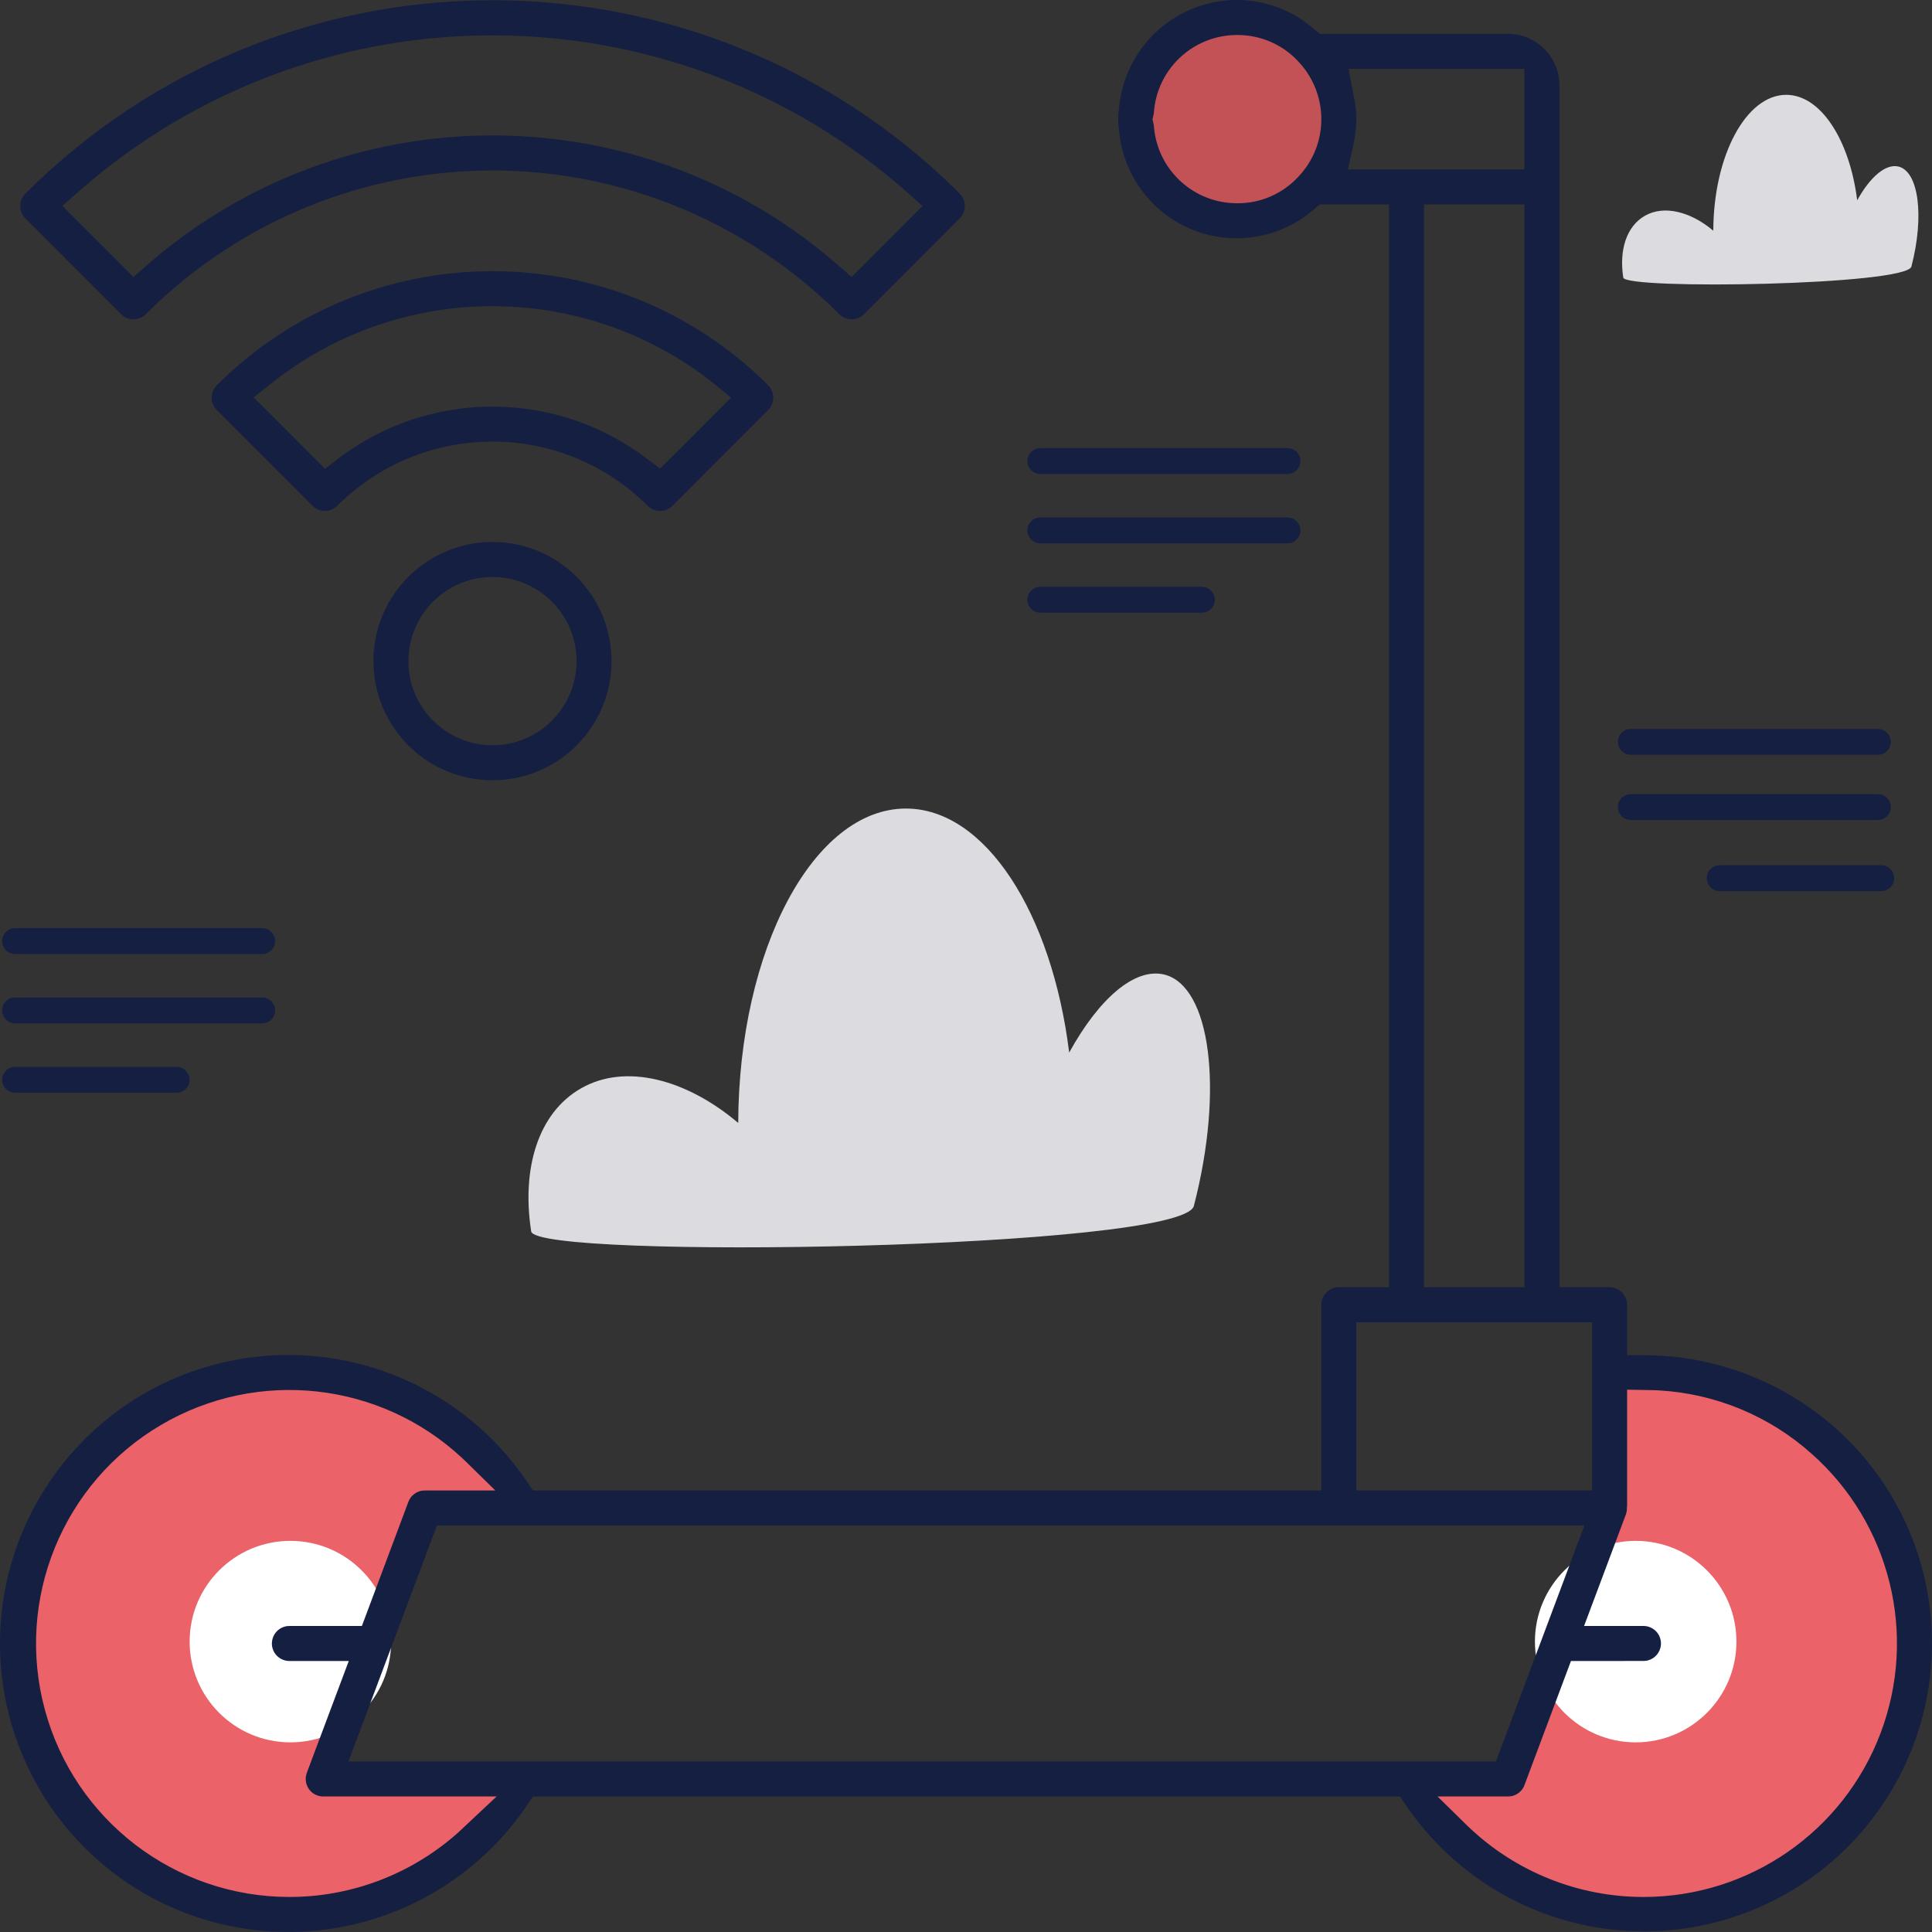 <svg width="260" height="260" viewBox="0 0 260 260" fill="none" xmlns="http://www.w3.org/2000/svg">
<rect x="0" y="0" width="260" height="260" fill="#333333" stroke="none"/>
<g clip-path="url(#clip0_4_2)">
<path fill-rule="evenodd" clip-rule="evenodd" d="M221.718 257.607C241.98 257.607 258.405 241.182 258.405 220.92C258.405 200.659 241.98 184.233 221.718 184.233C220.248 184.233 218.798 184.32 217.373 184.488V200.582L202.688 239.237H189.923C196.262 250.217 208.127 257.607 221.718 257.607Z" fill="#EB6269"/>
<path fill-rule="evenodd" clip-rule="evenodd" d="M39.08 184.632C45.702 184.632 51.91 186.405 57.254 189.504C62.59 192.597 67.065 197.011 70.232 202.299H56.86L43.906 239.415L69.486 240.735C63.009 250.654 51.81 257.209 39.08 257.209C29.059 257.209 19.987 253.147 13.42 246.58C6.853 240.013 2.791 230.941 2.791 220.92C2.791 210.899 6.853 201.827 13.42 195.26C19.987 188.694 29.059 184.632 39.08 184.632Z" fill="#EB6269" stroke="#979797"/>
<path d="M39.08 234.479C46.568 234.479 52.638 228.408 52.638 220.92C52.638 213.432 46.568 207.362 39.08 207.362C31.592 207.362 25.521 213.432 25.521 220.92C25.521 228.408 31.592 234.479 39.08 234.479Z" fill="white"/>
<path d="M220.123 234.479C227.611 234.479 233.681 228.408 233.681 220.92C233.681 213.432 227.611 207.362 220.123 207.362C212.635 207.362 206.564 213.432 206.564 220.92C206.564 228.408 212.635 234.479 220.123 234.479Z" fill="white"/>
<path d="M166.687 28.313C173.514 28.313 179.049 22.778 179.049 15.951C179.049 9.124 173.514 3.589 166.687 3.589C159.86 3.589 154.325 9.124 154.325 15.951C154.325 22.778 159.86 28.313 166.687 28.313Z" fill="#C35257" stroke="#979797"/>
<path d="M166.496 0L166.873 0.006C170.137 0.094 173.292 1.195 175.901 3.152L176.2 3.382L177.6 4.559H202.949L203.17 4.562C206.618 4.671 209.455 7.318 209.818 10.731L209.838 10.954L209.858 11.554L209.857 173.23H216.616L216.765 173.235L216.918 173.249C217.876 173.373 218.663 174.075 218.897 175.005L218.931 175.162L218.945 175.263L218.968 175.651L218.968 182.38L221.172 182.379L221.691 182.383C230.319 182.495 238.664 185.474 245.411 190.845L245.822 191.177L246.934 192.122L247.273 192.424C258.266 202.369 262.623 217.78 258.427 232.07C254.189 246.501 241.993 257.178 227.137 259.463C212.891 261.654 198.629 255.75 190.091 244.189L189.826 243.826L188.392 241.762H71.713L71.058 242.742L70.771 243.166C61.211 257.087 43.727 263.24 27.537 258.325C11.183 253.361 0 238.274 0 221.172C0 204.07 11.183 188.983 27.537 184.019C43.313 179.23 60.361 184.947 70.074 198.196L70.366 198.6L71.734 200.582H177.818V175.585L177.822 175.437L177.837 175.283C177.96 174.324 178.662 173.536 179.591 173.301L179.748 173.268L179.846 173.253L180.236 173.23L186.929 173.23V27.504H177.579L176.953 28.06L176.696 28.283C172.221 32.091 165.997 33.119 160.525 30.93C155.048 28.74 151.245 23.697 150.629 17.845L150.598 17.519L150.576 17.341L150.535 17.061L150.505 16.78L150.488 16.497L150.483 16.005L150.484 15.678C150.49 15.461 150.505 15.248 150.53 15.037L150.576 14.722L150.597 14.553L150.626 14.256C151.473 6.356 158.001 0.295 165.901 0.008L166.201 0H166.496ZM218.968 187.019L218.968 202.735L218.94 202.891L218.937 203.072L218.928 203.239L218.919 203.323L218.907 203.405L218.882 203.534L218.794 203.836L213.177 218.817H221.172L221.321 218.822C222.501 218.895 223.446 219.841 223.52 221.023L223.524 221.172L223.52 221.321C223.455 222.352 222.725 223.214 221.743 223.458L221.594 223.49L221.494 223.504L221.105 223.527L211.412 223.528L205.154 240.234L205.091 240.386C204.798 241.029 204.233 241.502 203.559 241.683L203.402 241.719L203.283 241.738L202.886 241.761L193.454 241.762L197.306 245.539L197.656 245.877C203.992 251.914 212.411 255.288 221.172 255.286C235.344 255.295 248.045 246.527 253.069 233.266C258.094 220.006 254.396 205.018 243.78 195.621C238.077 190.526 230.808 187.527 223.182 187.108L222.684 187.085L218.968 187.019ZM62.144 196.172C51.147 185.951 34.709 184.111 21.699 191.745C8.426 199.533 2.012 215.252 6.043 230.11C10.075 244.969 23.553 255.284 38.941 255.286C47.194 255.288 55.158 252.293 61.362 246.876L61.725 246.555L66.831 241.762H43.497L43.332 241.757C42.677 241.711 42.071 241.394 41.66 240.882L41.562 240.75L41.471 240.609C41.219 240.183 41.108 239.69 41.151 239.202L41.174 239.019L41.198 238.898L41.317 238.508L46.936 223.528H38.941L38.792 223.523C37.612 223.449 36.667 222.504 36.593 221.321L36.589 221.172L36.593 221.023C36.658 219.992 37.388 219.131 38.37 218.886L38.519 218.854L38.621 218.838L39.007 218.816L48.701 218.817L54.959 202.11L55.022 201.959C55.315 201.316 55.88 200.842 56.553 200.662L56.711 200.626L56.83 200.606L57.226 200.582L66.659 200.582L62.807 196.805L62.475 196.485L62.144 196.172ZM213.221 205.293H58.794L46.892 237.052H201.319L213.221 205.293ZM214.264 177.941H182.522V200.582H214.264V177.941ZM205.152 27.504H191.634V173.23H205.152V27.504ZM66.276 72.939C75.123 72.939 82.295 80.116 82.295 88.97C82.295 97.825 75.123 105.002 66.276 105.002C57.429 105.002 50.256 97.825 50.256 88.97C50.256 80.116 57.429 72.939 66.276 72.939ZM66.276 77.65C60.026 77.65 54.961 82.718 54.961 88.97C54.961 95.222 60.026 100.291 66.276 100.291C72.525 100.291 77.591 95.222 77.591 88.97C77.591 82.718 72.525 77.65 66.276 77.65ZM29.179 51.847C49.272 31.786 81.556 31.387 102.136 50.651L102.756 51.241L103.373 51.847L103.483 51.965L103.594 52.102C104.155 52.853 104.215 53.869 103.756 54.677L103.664 54.826L103.593 54.922L103.326 55.225L90.489 68.07L90.365 68.187C89.939 68.558 89.396 68.762 88.833 68.76C88.201 68.762 87.606 68.515 87.169 68.075C75.734 56.661 57.306 56.547 45.737 67.726L45.389 68.068L45.271 68.178L45.134 68.29C44.384 68.852 43.369 68.913 42.563 68.453L42.415 68.361L42.319 68.292L42.015 68.023L29.179 55.178L29.069 55.06C28.262 54.135 28.298 52.729 29.179 51.847ZM95.984 51.548C78.998 38.087 55.086 37.74 37.732 50.654L37.208 51.05L34.133 53.478L43.739 63.09L45.274 61.902L45.636 61.626C57.494 52.693 73.748 52.41 85.897 60.887L86.264 61.146L88.838 63.065L98.391 53.505L96.501 51.965L95.984 51.548ZM3.416 26.054C37.468 -7.944 92.18 -8.621 127.056 24.026L128.107 25.026L129.154 26.054L129.264 26.172L129.375 26.309C129.936 27.06 129.997 28.076 129.537 28.884L129.445 29.032L129.379 29.123L129.106 29.433L116.266 42.282L116.148 42.392C115.224 43.199 113.821 43.162 112.941 42.282C100.566 29.898 83.782 22.941 66.28 22.941C48.978 22.941 32.376 29.741 20.043 41.862L19.62 42.282L19.502 42.392L19.365 42.503C18.616 43.063 17.602 43.124 16.796 42.665L16.647 42.573L16.552 42.503L16.247 42.234L3.416 29.386L3.306 29.268C2.499 28.342 2.535 26.936 3.416 26.054ZM120.514 24.522C89.362 -1.677 43.833 -1.869 12.466 24.165L11.52 24.962L8.383 27.701L17.958 37.289L19.511 35.918L20.303 35.229C46.302 12.947 84.543 12.533 110.999 34.183L111.797 34.846L114.61 37.272L124.151 27.719L122.412 26.167L121.463 25.332L120.514 24.522ZM166.505 4.71L166.236 4.713C160.877 4.825 156.353 8.721 155.427 13.976L155.382 14.249L155.292 15.034L155.271 15.265L155.25 15.399L155.221 15.533L155.096 16.033L155.263 16.791L155.29 17.011L155.307 17.21C155.853 22.964 160.702 27.376 166.512 27.352C169.585 27.38 172.55 26.106 174.666 23.851L175.079 23.392C178.778 19.142 178.741 12.734 174.923 8.498C172.957 6.243 170.136 4.88 167.134 4.725L166.812 4.713L166.505 4.71ZM205.152 9.269H181.481L182.288 13.479L182.368 13.98C182.464 14.655 182.516 15.352 182.522 16.05C182.517 16.724 182.466 17.418 182.37 18.112L182.29 18.631L182.075 19.771L181.998 20.105L181.39 22.794H205.152V9.269Z" fill="#141F42"/>
<path fill-rule="evenodd" clip-rule="evenodd" d="M160.665 162.288C159.16 168.131 72.082 169.563 71.485 165.718C70.162 157.197 72.451 149.721 78.205 146.459C84.149 143.057 92.35 145.202 99.347 151.119C99.422 127.746 109.504 108.811 121.918 108.811C132.602 108.811 141.555 122.864 143.887 141.652C147.875 134.403 152.69 130.187 156.678 131.149C162.922 132.702 164.728 146.607 160.665 162.288Z" fill="#DCDCE0"/>
<path fill-rule="evenodd" clip-rule="evenodd" d="M257.228 35.873C256.573 38.398 218.713 39.017 218.453 37.355C217.878 33.673 218.874 30.442 221.375 29.032C223.96 27.561 227.525 28.488 230.567 31.046C230.6 20.944 234.984 12.761 240.381 12.761C245.026 12.761 248.919 18.834 249.933 26.954C251.667 23.821 253.76 21.999 255.494 22.415C258.209 23.086 258.994 29.096 257.228 35.873Z" fill="#DCDCE0"/>
<path d="M35.286 124.907H2.032C1.07 124.907 0.293 125.685 0.293 126.646C0.293 127.608 1.07 128.385 2.032 128.385H35.286C36.247 128.385 37.025 127.608 37.025 126.646C37.025 125.685 36.247 124.907 35.286 124.907Z" fill="#141F42"/>
<path d="M173.261 60.306H140.007C139.046 60.306 138.268 61.084 138.268 62.045C138.268 63.006 139.046 63.784 140.007 63.784H173.261C174.222 63.784 175 63.006 175 62.045C175 61.084 174.222 60.306 173.261 60.306Z" fill="#141F42"/>
<path d="M252.723 98.098H219.469C218.508 98.098 217.73 98.876 217.73 99.837C217.73 100.799 218.508 101.576 219.469 101.576H252.723C253.685 101.576 254.462 100.799 254.462 99.837C254.462 98.876 253.685 98.098 252.723 98.098Z" fill="#141F42"/>
<path d="M35.286 134.24H2.032C1.07 134.24 0.293 135.018 0.293 135.979C0.293 136.94 1.07 137.718 2.032 137.718H35.286C36.247 137.718 37.025 136.94 37.025 135.979C37.025 135.018 36.247 134.24 35.286 134.24Z" fill="#141F42"/>
<path d="M173.261 69.638H140.007C139.046 69.638 138.268 70.416 138.268 71.378C138.268 72.339 139.046 73.117 140.007 73.117H173.261C174.222 73.117 175 72.339 175 71.378C175 70.416 174.222 69.638 173.261 69.638Z" fill="#141F42"/>
<path d="M252.723 106.871H219.469C218.508 106.871 217.73 107.649 217.73 108.61C217.73 109.572 218.508 110.349 219.469 110.349H252.723C253.685 110.349 254.462 109.572 254.462 108.61C254.462 107.649 253.685 106.871 252.723 106.871Z" fill="#141F42"/>
<path d="M23.766 143.572H2.032C1.07 143.572 0.293 144.35 0.293 145.312C0.293 146.273 1.07 147.051 2.032 147.051H23.766C24.727 147.051 25.505 146.273 25.505 145.312C25.505 144.35 24.727 143.572 23.766 143.572Z" fill="#141F42"/>
<path d="M161.741 78.971H140.007C139.046 78.971 138.268 79.749 138.268 80.71C138.268 81.671 139.046 82.449 140.007 82.449H161.741C162.702 82.449 163.48 81.671 163.48 80.71C163.48 79.749 162.702 78.971 161.741 78.971Z" fill="#141F42"/>
<path d="M253.166 116.442H231.432C230.471 116.442 229.693 117.22 229.693 118.181C229.693 119.142 230.471 119.92 231.432 119.92H253.166C254.128 119.92 254.906 119.142 254.906 118.181C254.906 117.22 254.128 116.442 253.166 116.442Z" fill="#141F42"/>
</g>
<defs>
<clipPath id="clip0_4_2">
<rect width="260" height="260" fill="white"/>
</clipPath>
</defs>
</svg>
